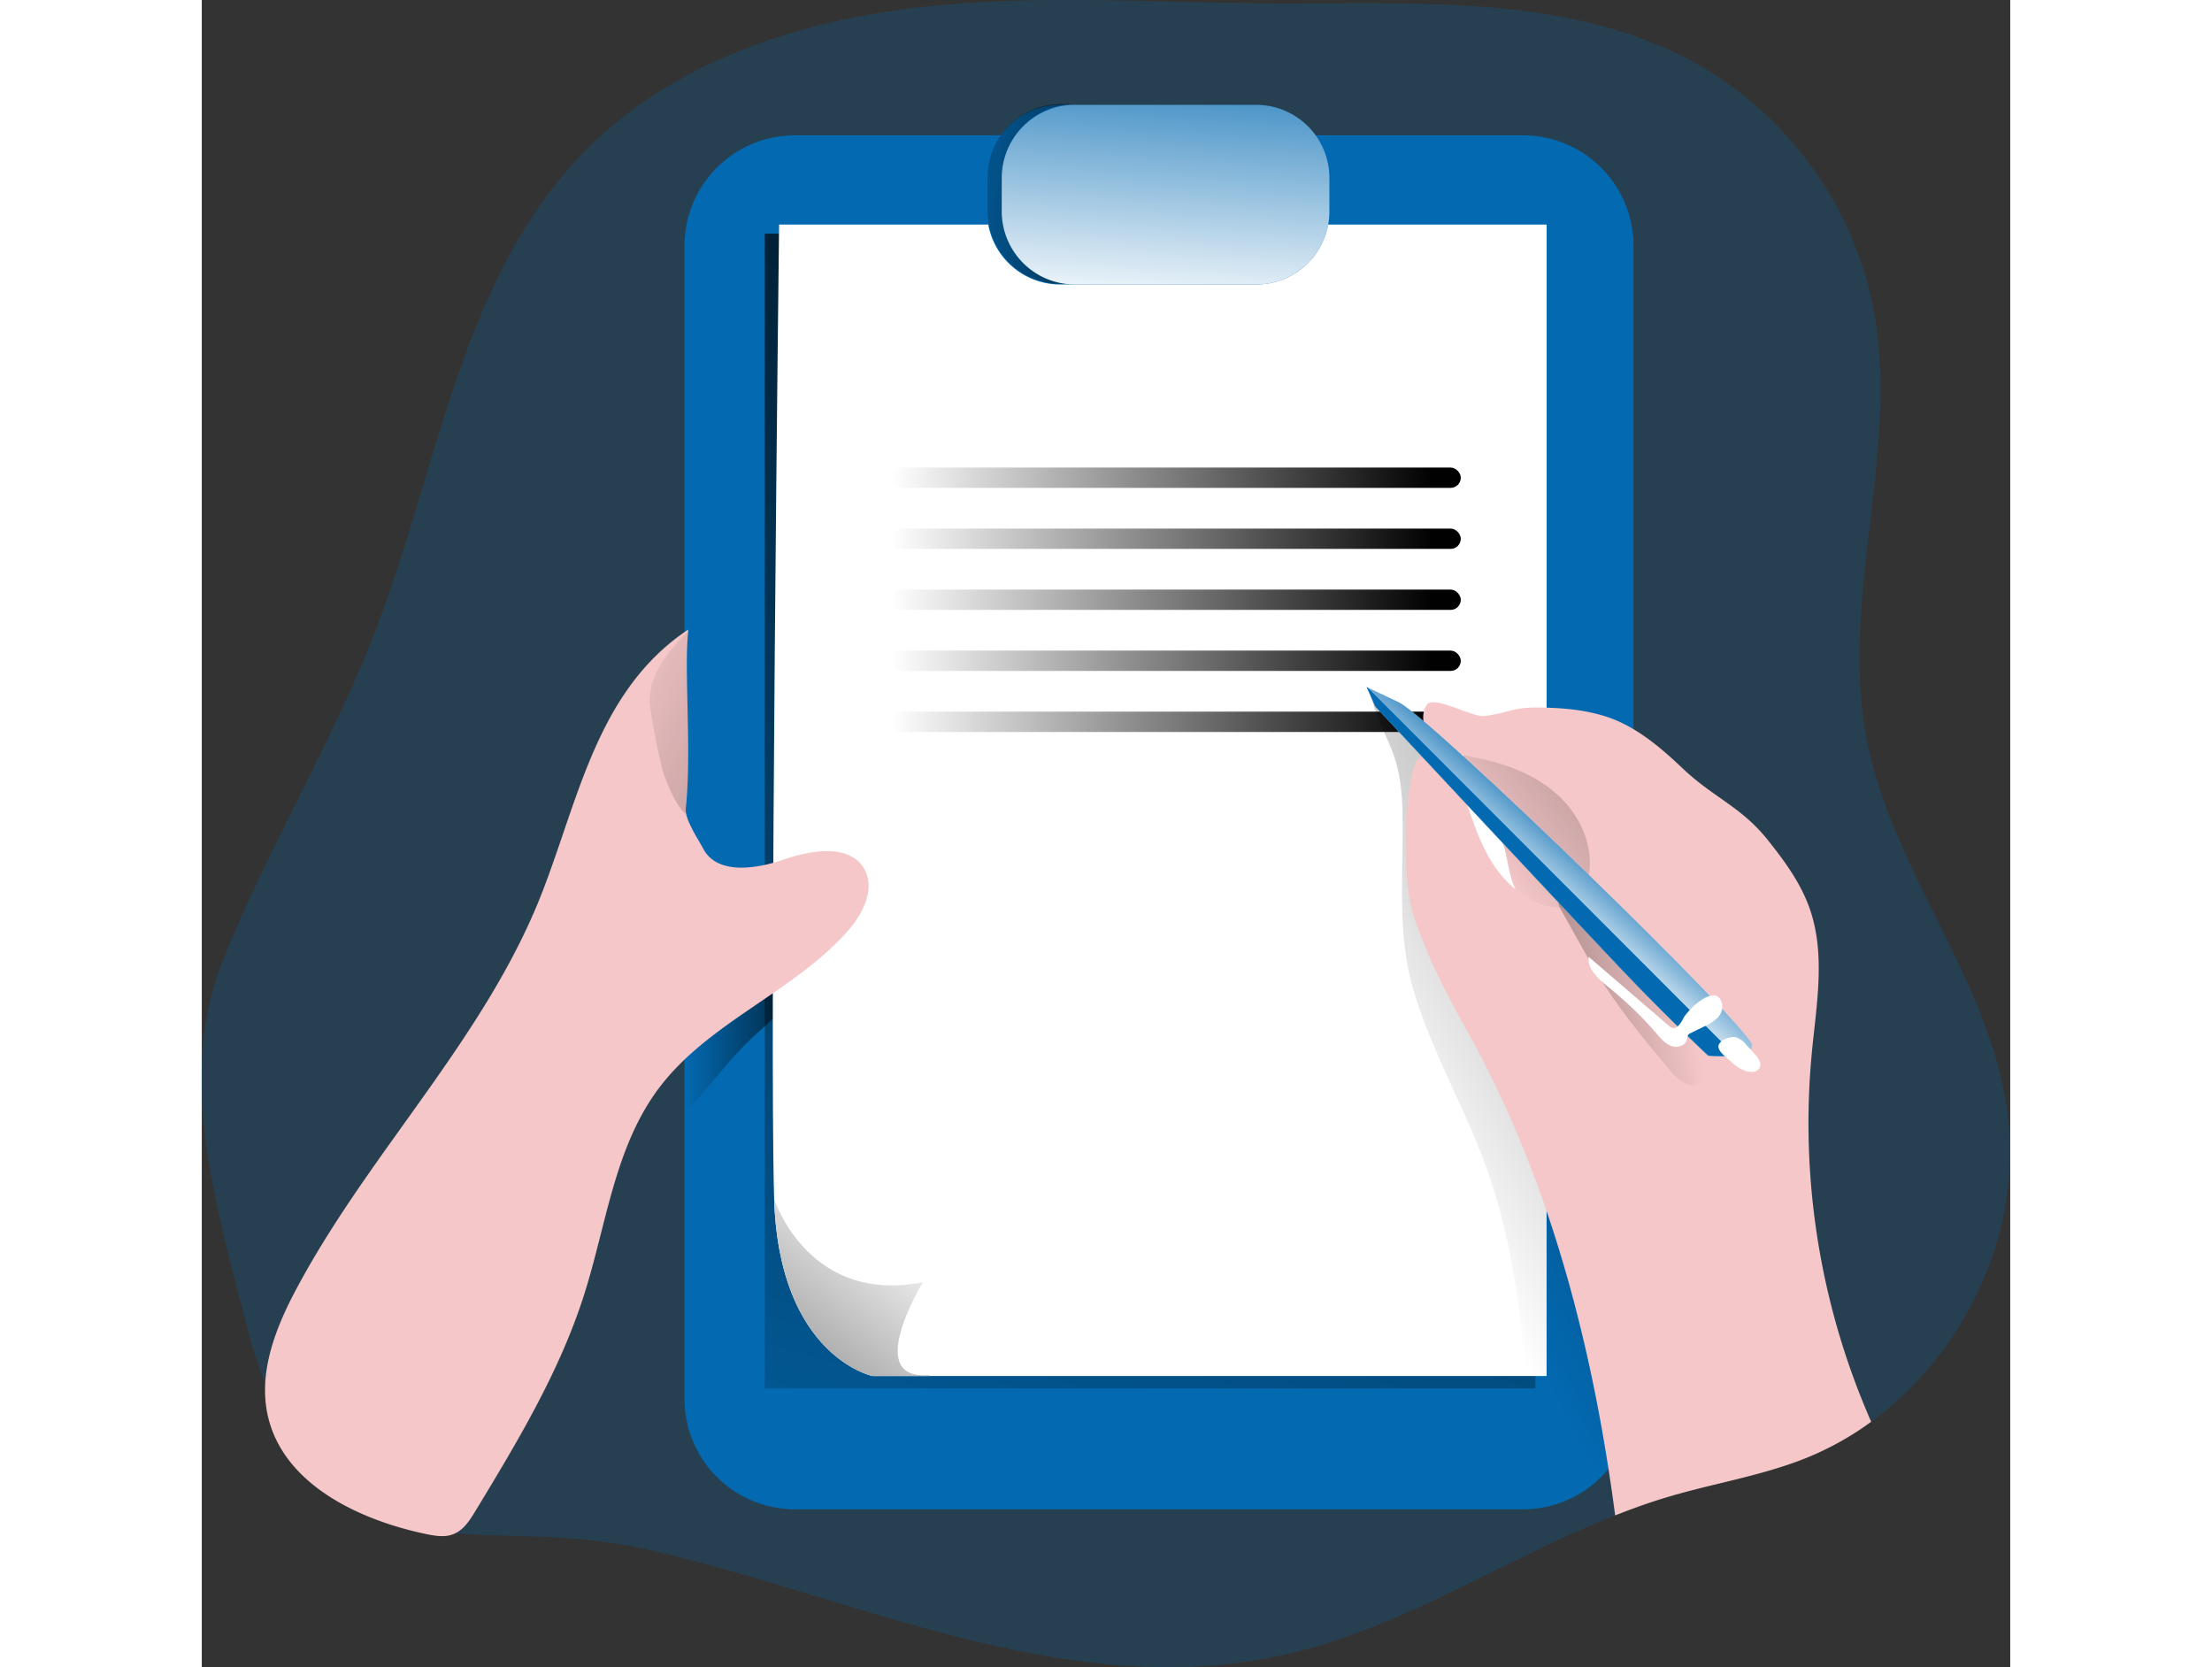 <svg id="Layer_1" data-name="Layer 1" xmlns="http://www.w3.org/2000/svg" xmlns:xlink="http://www.w3.org/1999/xlink" viewBox="0 0 505.24 465.77" width="406" height="306" class="illustration styles_illustrationTablet__1DWOa"><rect x="0" y="0" width="505.24" height="465.77" fill="#333333" stroke="none"/><defs><linearGradient id="linear-gradient" x1="156.18" y1="278.02" x2="206.19" y2="278.02" gradientUnits="userSpaceOnUse"><stop offset="0" stop-color="#010101" stop-opacity="0"></stop><stop offset="0.95" stop-color="#010101"></stop></linearGradient><linearGradient id="linear-gradient-2" x1="182.68" y1="514.02" x2="355.04" y2="-88.29" gradientUnits="userSpaceOnUse"><stop offset="0" stop-color="#010101" stop-opacity="0"></stop><stop offset="0.47" stop-color="#010101" stop-opacity="0.47"></stop><stop offset="0.95" stop-color="#010101"></stop></linearGradient><linearGradient id="linear-gradient-3" x1="380.66" y1="248.08" x2="512.61" y2="144.54" xlink:href="#linear-gradient-2"></linearGradient><linearGradient id="linear-gradient-4" x1="355.61" y1="323.24" x2="597.1" y2="192.55" xlink:href="#linear-gradient-2"></linearGradient><linearGradient id="linear-gradient-5" x1="219.88" y1="345.29" x2="123.28" y2="464.62" xlink:href="#linear-gradient"></linearGradient><linearGradient id="linear-gradient-6" x1="192.64" y1="133.46" x2="351.74" y2="133.46" xlink:href="#linear-gradient"></linearGradient><linearGradient id="linear-gradient-7" x1="192.64" y1="150.51" x2="351.74" y2="150.51" xlink:href="#linear-gradient"></linearGradient><linearGradient id="linear-gradient-8" x1="192.64" y1="167.56" x2="351.74" y2="167.56" xlink:href="#linear-gradient"></linearGradient><linearGradient id="linear-gradient-9" x1="192.64" y1="184.6" x2="351.74" y2="184.6" xlink:href="#linear-gradient"></linearGradient><linearGradient id="linear-gradient-10" x1="192.64" y1="201.65" x2="351.74" y2="201.65" xlink:href="#linear-gradient"></linearGradient><linearGradient id="linear-gradient-11" x1="219.05" y1="56.91" x2="318.96" y2="65.91" xlink:href="#linear-gradient-2"></linearGradient><linearGradient id="linear-gradient-12" x1="293.8" y1="9.07" x2="288.14" y2="99.54" gradientUnits="userSpaceOnUse"><stop offset="0" stop-color="#fff" stop-opacity="0"></stop><stop offset="0.95" stop-color="#fff"></stop></linearGradient><linearGradient id="linear-gradient-13" x1="130.78" y1="197.17" x2="361.95" y2="298.3" xlink:href="#linear-gradient"></linearGradient><linearGradient id="linear-gradient-14" x1="435.9" y1="278.67" x2="315.86" y2="300.49" xlink:href="#linear-gradient-2"></linearGradient><linearGradient id="linear-gradient-15" x1="409.57" y1="238.79" x2="391.28" y2="259.6" xlink:href="#linear-gradient-12"></linearGradient></defs><title>Take a Note 2</title><path d="M487.68,403.9a83.67,83.67,0,0,1-19.17,10.52C456.7,419,444.12,421.05,432,424.58c-5.38,1.55-10.66,3.43-15.84,5.48C384.79,442.41,356,462,323,469.15c-61.15,13.35-120.25-17-178.7-29.87-50.08-11-90.78,15.3-111-64.28-8.45-33.13-18.91-68.21-6.12-100s30.8-61.15,43-93.1C87.6,136.27,94.05,83.7,128.33,48.88,152.07,24.77,186,13.13,219.61,9s67.64-1.48,101.48-1.34c40.76.13,84.18-2.73,119.43,17.79a101.23,101.23,0,0,1,48,68.61c7,39.19-9.62,79.82-2.15,118.94,6.93,36.42,34,66.9,39.29,103.62C530.46,349.68,514.52,384.36,487.68,403.9Z" transform="translate(-21.29 -6.7)" fill="#036AB2" opacity="0.24" style="isolation: isolate;"></path><path d="M421.28,75.35V397.47a30.86,30.86,0,0,1-30.84,30.88H187a30.85,30.85,0,0,1-30.84-30.88V75.35A30.84,30.84,0,0,1,187,44.51H390.44A30.86,30.86,0,0,1,421.28,75.35Z" transform="translate(-21.29 -6.7)" fill="#036AB2"></path><path d="M206.19,260.55c-6.12,15-19.41,25.15-30.91,35.88-5.92,5.52-10.49,11.68-15.77,17.66a12.58,12.58,0,0,1-3.33,2.56V255.37a73.2,73.2,0,0,0,3.13-16c2,6.59,1.1,14.63,6.18,19.31,3.27,3.06,8.08,3.6,12.55,3.8A129.55,129.55,0,0,0,206.19,260.55Z" transform="translate(-21.29 -6.7)" fill="url(#linear-gradient)"></path><rect x="157.29" y="65.28" width="215.29" height="322.62" fill="url(#linear-gradient-2)"></rect><path d="M397,69.43V391.12H208.68s-26.1-5.49-27.48-49.48,1.38-272.21,1.38-272.21Z" transform="translate(-21.29 -6.7)" fill="#fff"></path><path d="M385.17,243.48c1.27,4.41,1.4,9.31,4,13.08,3.55,5.08,10.53,6.43,16.73,6.1a6.94,6.94,0,0,0,2.39-.45,5.77,5.77,0,0,0,2.12-1.9c3.81-5.12,3.74-12.26,1.86-18.36a36.56,36.56,0,0,0-15.55-20.13c-4.06-2.52-21.64-9.9-23.53-3C371.6,224.76,383.44,237.48,385.17,243.48Z" transform="translate(-21.29 -6.7)" fill="#f5c7c8"></path><path d="M385.17,243.48c1.27,4.41,1.4,9.31,4,13.08,3.55,5.08,10.53,6.43,16.73,6.1a6.94,6.94,0,0,0,2.39-.45,5.77,5.77,0,0,0,2.12-1.9c3.81-5.12,3.74-12.26,1.86-18.36a36.56,36.56,0,0,0-15.55-20.13c-4.06-2.52-21.64-9.9-23.53-3C371.6,224.76,383.44,237.48,385.17,243.48Z" transform="translate(-21.29 -6.7)" fill="url(#linear-gradient-3)"></path><path d="M392.3,425.78c-.68-31.5-1.47-63.68-12.26-93.29-6.13-16.83-15.38-32.48-20.38-49.68-3.94-13.55-3-27.94-2.88-42.06.06-7.48.11-15.12-2.21-22.23-2-6.21-5.83-11.9-6.66-18.38,8.74,6.37,18,13.45,21.17,23.79,1.54,5,1.48,10.38,2.31,15.56,2.68,16.76,14.36,30.41,22.68,45.2,18.28,32.52,20.56,71.42,20.38,108.72,0,8.08-.24,16.47-3.79,23.74S400.26,427.24,392.3,425.78Z" transform="translate(-21.29 -6.7)" fill="url(#linear-gradient-4)"></path><path d="M201.58,267c-15.3,17.09-39,25.46-52.7,43.86-12.24,16.38-14.53,37.87-20.72,57.38-6.86,21.63-18.7,41.27-30.47,60.68-1.55,2.55-3.27,5.24-6.06,6.35-2.42,1-5.14.51-7.67,0-19.07-4-39.95-14.06-44.23-33.09C37,390,42,377.43,47.91,366.43c20.51-38.31,52.84-70.06,68.54-110.59,10.26-26.47,15.54-56.48,40.74-73.26a2.19,2.19,0,0,0,0,.51c-1.24,10.49,1,33.13-.67,49.24a6.22,6.22,0,0,0,.1,1.75v0c.71,3.23,3.5,7.3,4.78,9.75,3.9,7.3,14.66,5.69,22.5,3s18.53-4.48,22.57,2.79C209.52,255.23,205.86,262.19,201.58,267Z" transform="translate(-21.29 -6.7)" fill="#f5c7c8"></path><path d="M224.66,390.81a4.49,4.49,0,0,0-.37.31H208.68s-26.1-5.49-27.48-49.48c0,0,9.39,29.6,41.57,23.27C222.77,364.91,205.72,392.7,224.66,390.81Z" transform="translate(-21.29 -6.7)" fill="#fff"></path><path d="M224.66,390.81a4.49,4.49,0,0,0-.37.31H208.68s-26.1-5.49-27.48-49.48c0,0,9.39,29.6,41.57,23.27C222.77,364.91,205.72,392.7,224.66,390.81Z" transform="translate(-21.29 -6.7)" fill="url(#linear-gradient-5)"></path><rect x="192.64" y="130.62" width="159.1" height="5.68" rx="2.84" fill="url(#linear-gradient-6)"></rect><rect x="192.64" y="147.67" width="159.1" height="5.68" rx="2.84" fill="url(#linear-gradient-7)"></rect><rect x="192.64" y="164.71" width="159.1" height="5.68" rx="2.84" fill="url(#linear-gradient-8)"></rect><rect x="192.64" y="181.76" width="159.1" height="5.68" rx="2.84" fill="url(#linear-gradient-9)"></rect><rect x="192.64" y="198.81" width="159.1" height="5.68" rx="2.84" fill="url(#linear-gradient-10)"></rect><path d="M336.32,56.45v9.28a20.43,20.43,0,0,1-20.45,20.45H261.15a20.46,20.46,0,0,1-20.48-20.45V56.45A20.47,20.47,0,0,1,261.15,36h54.72A20.44,20.44,0,0,1,336.32,56.45Z" transform="translate(-21.29 -6.7)" fill="#036AB2"></path><path d="M240.82,56.21V65.5A20.44,20.44,0,0,0,261.27,86h4.11A20.44,20.44,0,0,1,244.93,65.5V56.21a20.44,20.44,0,0,1,20.45-20.45h-4.11A20.44,20.44,0,0,0,240.82,56.21Z" transform="translate(-21.29 -6.7)" fill="url(#linear-gradient-11)"></path><path d="M336.32,56.45v9.28a20.43,20.43,0,0,1-20.45,20.45H265.25a20.46,20.46,0,0,1-20.48-20.45V56.45A20.47,20.47,0,0,1,265.25,36h50.62A20.44,20.44,0,0,1,336.32,56.45Z" transform="translate(-21.29 -6.7)" fill="url(#linear-gradient-12)"></path><path d="M156.48,232.33a6.22,6.22,0,0,0,.1,1.75c-1.92-1.28-4.1-5.45-6-10.46-1.17-3.07-4.13-17.9-4.13-21.19,0-7.57,5.21-13.9,10.69-19.34C155.91,193.58,158.13,216.22,156.48,232.33Z" transform="translate(-21.29 -6.7)" fill="url(#linear-gradient-13)"></path><path d="M487.68,403.9a83.67,83.67,0,0,1-19.17,10.52C456.7,419,444.12,421.05,432,424.58c-5.38,1.55-10.66,3.43-15.84,5.48-6.22-47.39-18.43-94.51-41.71-136-6.05-10.83-10.66-19.85-14.63-31.62s-2-43.56,1.88-44.16c6.6-1.08,10.87,6.62,13,12.95,3.57,10.32,6.8,19.77,16.48,26,4.14,2.69,9.86,4.34,13.79,1.34a11,11,0,0,0,3.67-6.52c1.75-8.11-1.82-16.75-7.77-22.54s-13.93-9-22-10.79c-4.64-1-9.66-1.68-13.19-4.85-2.82-2.55-4.23-7.09-2.15-10.25,1.85-2.83,12.85,3.6,16.15,3.12,7.29-1,7.66-2.45,15-2.38s14.9.74,21.73,3.56c7,3,12.95,8.07,18.5,13.35,8.61,8.21,16.34,10.7,23.81,20,4.71,5.89,9.25,12.07,11.77,19.21,4.51,12.78,1.92,26.84.61,40.36a207.29,207.29,0,0,0,15.64,100.87C487,402.42,487.38,403.16,487.68,403.9Z" transform="translate(-21.29 -6.7)" fill="#f5c7c8"></path><path d="M410.51,277.7c6,10.07,13.52,19.11,21,28.1,2.1,2.52,5.51,5.28,8.25,3.47,2.09-1.39,2-4.46,1.48-6.91-2.23-10.44-8-19.86-15.11-27.85s-15.49-14.68-23.84-21.34c.29.23-2.95,4.73-1.59,7.14C403,264.29,408.1,273.64,410.51,277.7Z" transform="translate(-21.29 -6.7)" fill="url(#linear-gradient-14)"></path><path d="M349.12,204.08s58.95,63.22,71,75.77,22,21.78,22,21.78,11.84,1.18,12.31-2.84-89.73-91.63-98.73-95.89l-9-4.26Z" transform="translate(-21.29 -6.7)" fill="#036AB2"></path><path d="M454.48,298.79c-.23,2-3.29,2.72-6.29,2.92a40,40,0,0,1-6-.1s-9.95-9.21-22-21.76-71-75.78-71-75.78l-2.36-5.45,9,4.28C364.75,207.17,455,294.75,454.48,298.79Z" transform="translate(-21.29 -6.7)" fill="url(#linear-gradient-15)"></path><path d="M449.27,301.14l-1.08.57a40,40,0,0,1-6-.1s-9.95-9.21-22-21.76-71-75.78-71-75.78l-2.36-5.45Z" transform="translate(-21.29 -6.7)" fill="#036AB2"></path><path d="M435.21,291.18c-.69,1.33-1.71,3.09-3.14,2.65a2.79,2.79,0,0,1-1-.63L408.76,274c-.43,3.45,2.69,6.17,5.39,8.36a106.13,106.13,0,0,1,13.73,13.25c1.17,1.35,2.4,2.8,4.11,3.36s4-.26,4.27-2a2.88,2.88,0,0,1,.23-1.07,1.76,1.76,0,0,1,.79-.6l3.62-1.77a13,13,0,0,0,3.82-2.47,4.42,4.42,0,0,0,1.26-4.17C444.24,281.12,436.42,288.82,435.21,291.18Z" transform="translate(-21.29 -6.7)" fill="#fff"></path><path d="M448.18,303c1.66,1.56,3.62,3.06,5.9,3.16a2.69,2.69,0,0,0,2.23-.81,2.33,2.33,0,0,0,.18-2.29,6.75,6.75,0,0,0-1.41-1.95l-2.31-2.52a6,6,0,0,0-3-2.14c-1.35-.24-4.46.79-4.74,2.37S447.28,302.09,448.18,303Z" transform="translate(-21.29 -6.7)" fill="#fff"></path></svg>
